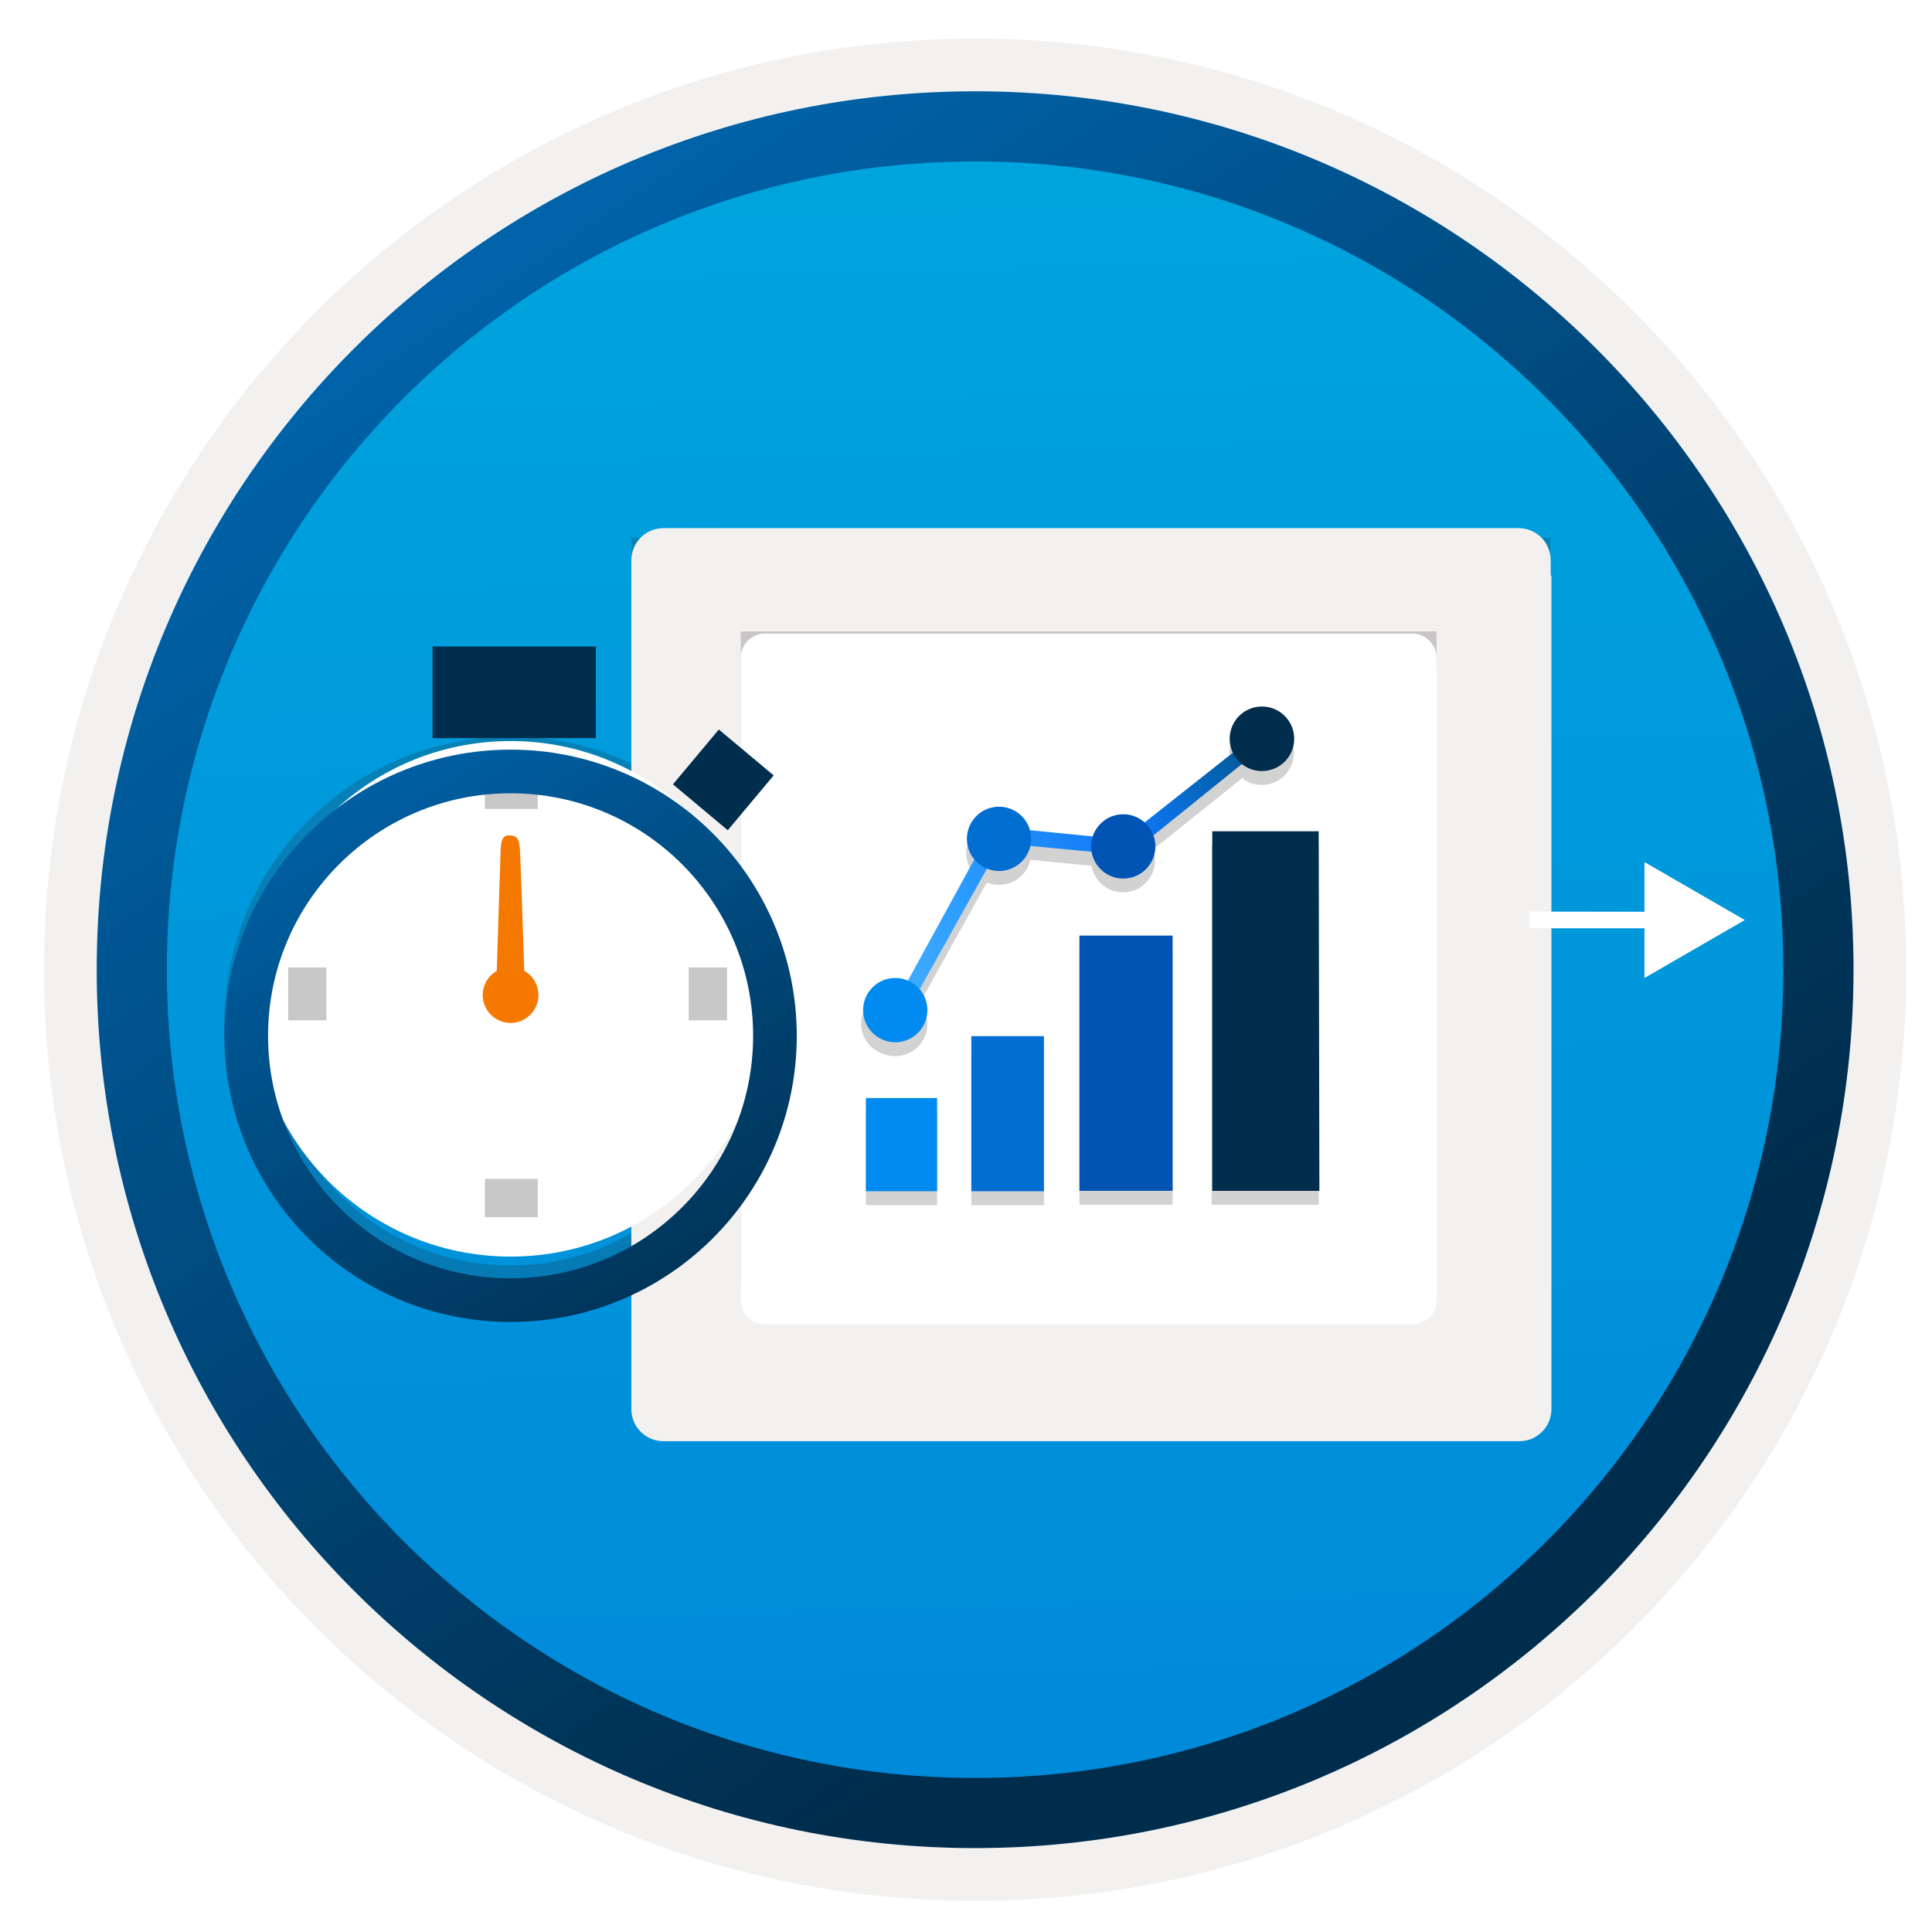 <svg width="103" height="103" viewBox="0 0 103 103" fill="none" xmlns="http://www.w3.org/2000/svg">
<path d="M51.986 98.507C26.136 98.507 5.176 77.557 5.176 51.697C5.176 25.837 26.136 4.887 51.986 4.887C77.836 4.887 98.796 25.847 98.796 51.697C98.796 77.547 77.836 98.507 51.986 98.507Z" fill="url(#paint0_linear_1138_62)"/>
<path fill-rule="evenodd" clip-rule="evenodd" d="M97.886 51.697C97.886 77.047 77.336 97.597 51.986 97.597C26.636 97.597 6.086 77.047 6.086 51.697C6.086 26.347 26.636 5.797 51.986 5.797C77.336 5.797 97.886 26.347 97.886 51.697ZM51.986 2.057C79.406 2.057 101.626 24.277 101.626 51.697C101.626 79.117 79.396 101.337 51.986 101.337C24.566 101.337 2.346 79.107 2.346 51.697C2.346 24.277 24.566 2.057 51.986 2.057Z" fill="#F2F1F0"/>
<path fill-rule="evenodd" clip-rule="evenodd" d="M95.076 51.697C95.076 75.497 75.786 94.787 51.986 94.787C28.186 94.787 8.896 75.497 8.896 51.697C8.896 27.897 28.186 8.607 51.986 8.607C75.786 8.607 95.076 27.897 95.076 51.697ZM51.986 4.867C77.846 4.867 98.816 25.837 98.816 51.697C98.816 77.557 77.846 98.527 51.986 98.527C26.126 98.527 5.156 77.557 5.156 51.697C5.156 25.837 26.116 4.867 51.986 4.867Z" fill="url(#paint1_linear_1138_62)"/>
<path opacity="0.2" d="M27.221 39.277C18.791 39.277 11.964 46.112 11.964 54.534C11.964 62.956 18.791 69.791 27.221 69.791C35.643 69.791 42.478 62.964 42.478 54.534C42.47 46.112 35.643 39.277 27.221 39.277ZM27.221 67.464C20.079 67.464 14.291 61.676 14.291 54.534C14.291 47.392 20.079 41.604 27.221 41.604C34.363 41.604 40.151 47.392 40.151 54.534C40.151 61.676 34.363 67.464 27.221 67.464Z" fill="#1F1D21"/>
<path opacity="0.2" d="M80.155 76.465C81.536 76.465 82.655 75.346 82.655 73.966V28.662H33.658V73.966C33.658 75.346 34.777 76.465 36.157 76.465H80.155V76.465Z" fill="#1F1D21"/>
<g filter="url(#filter0_d_1138_62)">
<path d="M82.673 28.655V27.872C82.673 26.921 81.909 26.156 80.957 26.156H35.374C34.423 26.156 33.658 26.921 33.658 27.872V28.711V29.476V73.12C33.658 74.071 34.423 74.836 35.374 74.836H80.995C81.946 74.836 82.711 74.071 82.711 73.12V28.711C82.692 28.693 82.673 28.674 82.673 28.655Z" fill="#F2F1F0"/>
</g>
<path opacity="0.2" d="M75.115 69.838C75.927 69.838 76.583 69.181 76.583 68.37V33.661H39.492V68.37C39.492 69.181 40.148 69.838 40.959 69.838H75.115Z" fill="#1F1D21"/>
<g filter="url(#filter1_d_1138_62)">
<path d="M76.583 33.646V33.071C76.583 32.355 76.008 31.78 75.292 31.78H40.783C40.067 31.78 39.492 32.355 39.492 33.071V33.705V34.288V67.315C39.492 68.031 40.067 68.606 40.783 68.606H75.307C76.023 68.606 76.598 68.031 76.598 67.315V33.705C76.591 33.683 76.583 33.669 76.583 33.646Z" fill="white"/>
</g>
<g opacity="0.2">
<path d="M49.96 59.28H46.162V64.249H49.96V59.28Z" fill="#1F1D21"/>
<path d="M51.784 55.981V64.251H55.655V55.981H55.641H51.784Z" fill="#1F1D21"/>
<path d="M62.516 50.619H57.547V64.228H62.516V50.619Z" fill="#1F1D21"/>
<path d="M70.303 45.06H64.592V64.231H70.303V45.06Z" fill="#1F1D21"/>
<path d="M47.282 56.248C47.721 56.365 48.188 56.304 48.582 56.078C48.975 55.851 49.263 55.477 49.381 55.039C49.455 54.77 49.462 54.488 49.401 54.217C49.34 53.945 49.214 53.693 49.032 53.481L52.615 47.044C52.679 47.075 52.746 47.1 52.815 47.118C53.254 47.236 53.721 47.175 54.115 46.948C54.508 46.721 54.796 46.348 54.914 45.909C54.914 45.909 54.914 45.865 54.914 45.843L58.192 46.154C58.257 46.538 58.451 46.888 58.742 47.146C59.034 47.405 59.405 47.555 59.794 47.574C60.183 47.592 60.567 47.476 60.881 47.246C61.195 47.016 61.421 46.686 61.522 46.31C61.615 45.972 61.6 45.614 61.477 45.286L66.224 41.482C66.282 41.533 66.344 41.58 66.409 41.623C66.738 41.81 67.12 41.884 67.496 41.833C67.871 41.781 68.219 41.608 68.485 41.338C68.752 41.069 68.922 40.719 68.969 40.343C69.017 39.967 68.939 39.586 68.747 39.259C68.556 38.932 68.262 38.678 67.911 38.535C67.56 38.392 67.172 38.369 66.807 38.469C66.441 38.569 66.119 38.787 65.891 39.089C65.662 39.391 65.539 39.76 65.541 40.139C65.547 40.398 65.613 40.652 65.734 40.881L61.025 44.589C60.817 44.394 60.561 44.255 60.283 44.188C59.862 44.078 59.414 44.132 59.031 44.34C58.648 44.548 58.358 44.895 58.221 45.308L54.862 44.975C54.787 44.734 54.66 44.512 54.489 44.326C54.319 44.139 54.109 43.993 53.876 43.897C53.642 43.801 53.391 43.758 53.138 43.771C52.886 43.784 52.64 43.853 52.417 43.972C52.195 44.091 52.001 44.258 51.851 44.46C51.7 44.663 51.596 44.896 51.546 45.144C51.496 45.391 51.502 45.647 51.562 45.892C51.622 46.137 51.736 46.366 51.895 46.562L48.343 53.007C48.265 52.972 48.186 52.943 48.105 52.918C47.886 52.853 47.656 52.833 47.429 52.858C47.202 52.883 46.983 52.954 46.783 53.066C46.584 53.177 46.409 53.328 46.268 53.508C46.128 53.688 46.025 53.895 45.966 54.115C45.906 54.336 45.892 54.567 45.922 54.793C45.953 55.019 46.029 55.237 46.146 55.434C46.262 55.63 46.417 55.802 46.601 55.938C46.784 56.074 46.993 56.172 47.215 56.225L47.282 56.248Z" fill="#1F1D21"/>
</g>
<path d="M49.967 58.539H46.162V63.508H49.96V58.539H49.967Z" fill="#018AF0"/>
<path d="M55.641 55.24H51.784V63.509H55.655V55.24H55.641Z" fill="#016ED2"/>
<path d="M62.516 49.878H57.547V63.487H62.516V49.878Z" fill="#0153B4"/>
<path d="M70.303 44.318H64.629V63.49H70.34L70.303 44.318Z" fill="#012E4D"/>
<path d="M48.402 53.867L47.712 53.541L52.904 44.063L59.875 44.753L67.106 39.042L67.67 39.554L60.179 45.598L53.371 44.953L48.402 53.867Z" fill="url(#paint2_linear_1138_62)"/>
<path d="M47.282 55.506C47.609 55.594 47.956 55.583 48.276 55.475C48.598 55.366 48.879 55.165 49.086 54.896C49.292 54.628 49.415 54.304 49.437 53.966C49.46 53.627 49.382 53.29 49.212 52.997C49.043 52.703 48.791 52.466 48.487 52.316C48.183 52.166 47.842 52.109 47.506 52.153C47.17 52.197 46.854 52.34 46.599 52.563C46.344 52.786 46.161 53.08 46.073 53.407C45.956 53.846 46.017 54.313 46.243 54.707C46.47 55.1 46.844 55.388 47.282 55.506V55.506Z" fill="#018AF0"/>
<path d="M52.815 46.376C53.142 46.464 53.488 46.453 53.809 46.344C54.13 46.236 54.412 46.034 54.618 45.766C54.825 45.497 54.947 45.173 54.97 44.835C54.992 44.497 54.914 44.16 54.745 43.866C54.576 43.572 54.324 43.336 54.02 43.185C53.716 43.035 53.374 42.979 53.038 43.023C52.702 43.066 52.387 43.209 52.132 43.432C51.877 43.656 51.694 43.949 51.606 44.277C51.488 44.715 51.549 45.183 51.776 45.576C52.003 45.97 52.376 46.257 52.815 46.376V46.376Z" fill="#016ED2"/>
<path d="M59.438 46.779C59.765 46.867 60.111 46.856 60.432 46.748C60.753 46.639 61.035 46.438 61.241 46.169C61.448 45.901 61.57 45.577 61.593 45.239C61.615 44.9 61.537 44.563 61.368 44.27C61.199 43.976 60.946 43.739 60.643 43.589C60.339 43.438 59.997 43.382 59.661 43.426C59.325 43.47 59.01 43.612 58.755 43.836C58.5 44.059 58.317 44.353 58.229 44.68C58.111 45.118 58.172 45.586 58.399 45.98C58.626 46.373 58.999 46.661 59.438 46.779V46.779Z" fill="#0153B4"/>
<path d="M66.424 40.881C66.753 41.069 67.135 41.143 67.51 41.091C67.886 41.04 68.234 40.866 68.5 40.597C68.767 40.327 68.937 39.978 68.984 39.602C69.031 39.226 68.954 38.845 68.762 38.518C68.571 38.191 68.277 37.936 67.926 37.793C67.575 37.65 67.187 37.627 66.822 37.727C66.456 37.828 66.134 38.046 65.905 38.348C65.677 38.65 65.554 39.019 65.556 39.398C65.558 39.699 65.64 39.995 65.792 40.255C65.944 40.516 66.162 40.731 66.424 40.881V40.881Z" fill="#012E4D"/>
<path d="M27.221 66.992C34.81 66.992 40.963 60.839 40.963 53.249C40.963 45.66 34.81 39.507 27.221 39.507C19.631 39.507 13.479 45.66 13.479 53.249C13.479 60.839 19.631 66.992 27.221 66.992Z" fill="white"/>
<path d="M28.669 41.086H25.852V43.128H28.669V41.086Z" fill="#C8C8C8"/>
<path d="M28.669 62.85H25.852V64.891H28.669V62.85Z" fill="#C8C8C8"/>
<path d="M38.76 54.398V51.58H36.719V54.398H38.76Z" fill="#C8C8C8"/>
<path d="M17.401 54.398V51.58H15.366V54.398H17.401Z" fill="#C8C8C8"/>
<path d="M31.765 34.465H23.064V39.353H31.765V34.465Z" fill="#012E4D"/>
<path d="M41.247 41.339L38.323 38.892L35.876 41.815L38.799 44.262L41.247 41.339Z" fill="#012E4D"/>
<g filter="url(#filter2_d_1138_62)">
<path d="M27.221 37.965C18.791 37.965 11.964 44.799 11.964 53.221C11.964 61.644 18.791 68.478 27.221 68.478C35.643 68.478 42.478 61.651 42.478 53.221C42.47 44.799 35.643 37.965 27.221 37.965ZM27.221 66.151C20.079 66.151 14.291 60.363 14.291 53.221C14.291 46.08 20.079 40.292 27.221 40.292C34.363 40.292 40.151 46.08 40.151 53.221C40.151 60.363 34.363 66.151 27.221 66.151Z" fill="url(#paint3_linear_1138_62)"/>
</g>
<path d="M27.221 54.535C28.041 54.535 28.706 53.87 28.706 53.049C28.706 52.229 28.041 51.564 27.221 51.564C26.4 51.564 25.735 52.229 25.735 53.049C25.735 53.87 26.4 54.535 27.221 54.535Z" fill="#F57800"/>
<path d="M26.452 52.778C26.452 52.778 26.657 46.258 26.686 45.409C26.708 44.707 26.833 44.516 27.177 44.538C27.579 44.56 27.689 44.707 27.725 45.409C27.762 45.958 27.982 52.778 27.982 52.778H26.452Z" fill="#F57800"/>
<path d="M88.57 48.609L81.54 48.599L81.53 49.489H88.57V48.609Z" fill="white"/>
<path d="M87.67 45.959L93.02 49.049L87.67 52.139V45.959V45.959Z" fill="white"/>
<defs>
<filter id="filter0_d_1138_62" x="29.658" y="24.156" width="57.053" height="56.68" filterUnits="userSpaceOnUse" color-interpolation-filters="sRGB">
<feFlood flood-opacity="0" result="BackgroundImageFix"/>
<feColorMatrix in="SourceAlpha" type="matrix" values="0 0 0 0 0 0 0 0 0 0 0 0 0 0 0 0 0 0 127 0" result="hardAlpha"/>
<feOffset dy="2"/>
<feGaussianBlur stdDeviation="2"/>
<feComposite in2="hardAlpha" operator="out"/>
<feColorMatrix type="matrix" values="0 0 0 0 0 0 0 0 0 0 0 0 0 0 0 0 0 0 0.25 0"/>
<feBlend mode="normal" in2="BackgroundImageFix" result="effect1_dropShadow_1138_62"/>
<feBlend mode="normal" in="SourceGraphic" in2="effect1_dropShadow_1138_62" result="shape"/>
</filter>
<filter id="filter1_d_1138_62" x="35.492" y="29.78" width="45.106" height="44.826" filterUnits="userSpaceOnUse" color-interpolation-filters="sRGB">
<feFlood flood-opacity="0" result="BackgroundImageFix"/>
<feColorMatrix in="SourceAlpha" type="matrix" values="0 0 0 0 0 0 0 0 0 0 0 0 0 0 0 0 0 0 127 0" result="hardAlpha"/>
<feOffset dy="2"/>
<feGaussianBlur stdDeviation="2"/>
<feComposite in2="hardAlpha" operator="out"/>
<feColorMatrix type="matrix" values="0 0 0 0 0 0 0 0 0 0 0 0 0 0 0 0 0 0 0.25 0"/>
<feBlend mode="normal" in2="BackgroundImageFix" result="effect1_dropShadow_1138_62"/>
<feBlend mode="normal" in="SourceGraphic" in2="effect1_dropShadow_1138_62" result="shape"/>
</filter>
<filter id="filter2_d_1138_62" x="7.964" y="35.965" width="38.514" height="38.514" filterUnits="userSpaceOnUse" color-interpolation-filters="sRGB">
<feFlood flood-opacity="0" result="BackgroundImageFix"/>
<feColorMatrix in="SourceAlpha" type="matrix" values="0 0 0 0 0 0 0 0 0 0 0 0 0 0 0 0 0 0 127 0" result="hardAlpha"/>
<feOffset dy="2"/>
<feGaussianBlur stdDeviation="2"/>
<feComposite in2="hardAlpha" operator="out"/>
<feColorMatrix type="matrix" values="0 0 0 0 0 0 0 0 0 0 0 0 0 0 0 0 0 0 0.25 0"/>
<feBlend mode="normal" in2="BackgroundImageFix" result="effect1_dropShadow_1138_62"/>
<feBlend mode="normal" in="SourceGraphic" in2="effect1_dropShadow_1138_62" result="shape"/>
</filter>
<linearGradient id="paint0_linear_1138_62" x1="50.212" y1="-13.092" x2="54.194" y2="132.678" gradientUnits="userSpaceOnUse">
<stop stop-color="#00ABDE"/>
<stop offset="1" stop-color="#007ED8"/>
</linearGradient>
<linearGradient id="paint1_linear_1138_62" x1="3.416" y1="-19.926" x2="98.944" y2="120.956" gradientUnits="userSpaceOnUse">
<stop stop-color="#007ED8"/>
<stop offset="0.707" stop-color="#002D4C"/>
</linearGradient>
<linearGradient id="paint2_linear_1138_62" x1="45.601" y1="54.756" x2="68.69" y2="40.04" gradientUnits="userSpaceOnUse">
<stop offset="0.062" stop-color="#47B1FF"/>
<stop offset="0.339" stop-color="#2999FF"/>
<stop offset="0.677" stop-color="#0E77F2"/>
<stop offset="0.943" stop-color="#005895"/>
</linearGradient>
<linearGradient id="paint3_linear_1138_62" x1="7.737" y1="20.156" x2="42.519" y2="75.786" gradientUnits="userSpaceOnUse">
<stop stop-color="#007ED8"/>
<stop offset="0.908" stop-color="#002D4C"/>
</linearGradient>
</defs>
</svg>
